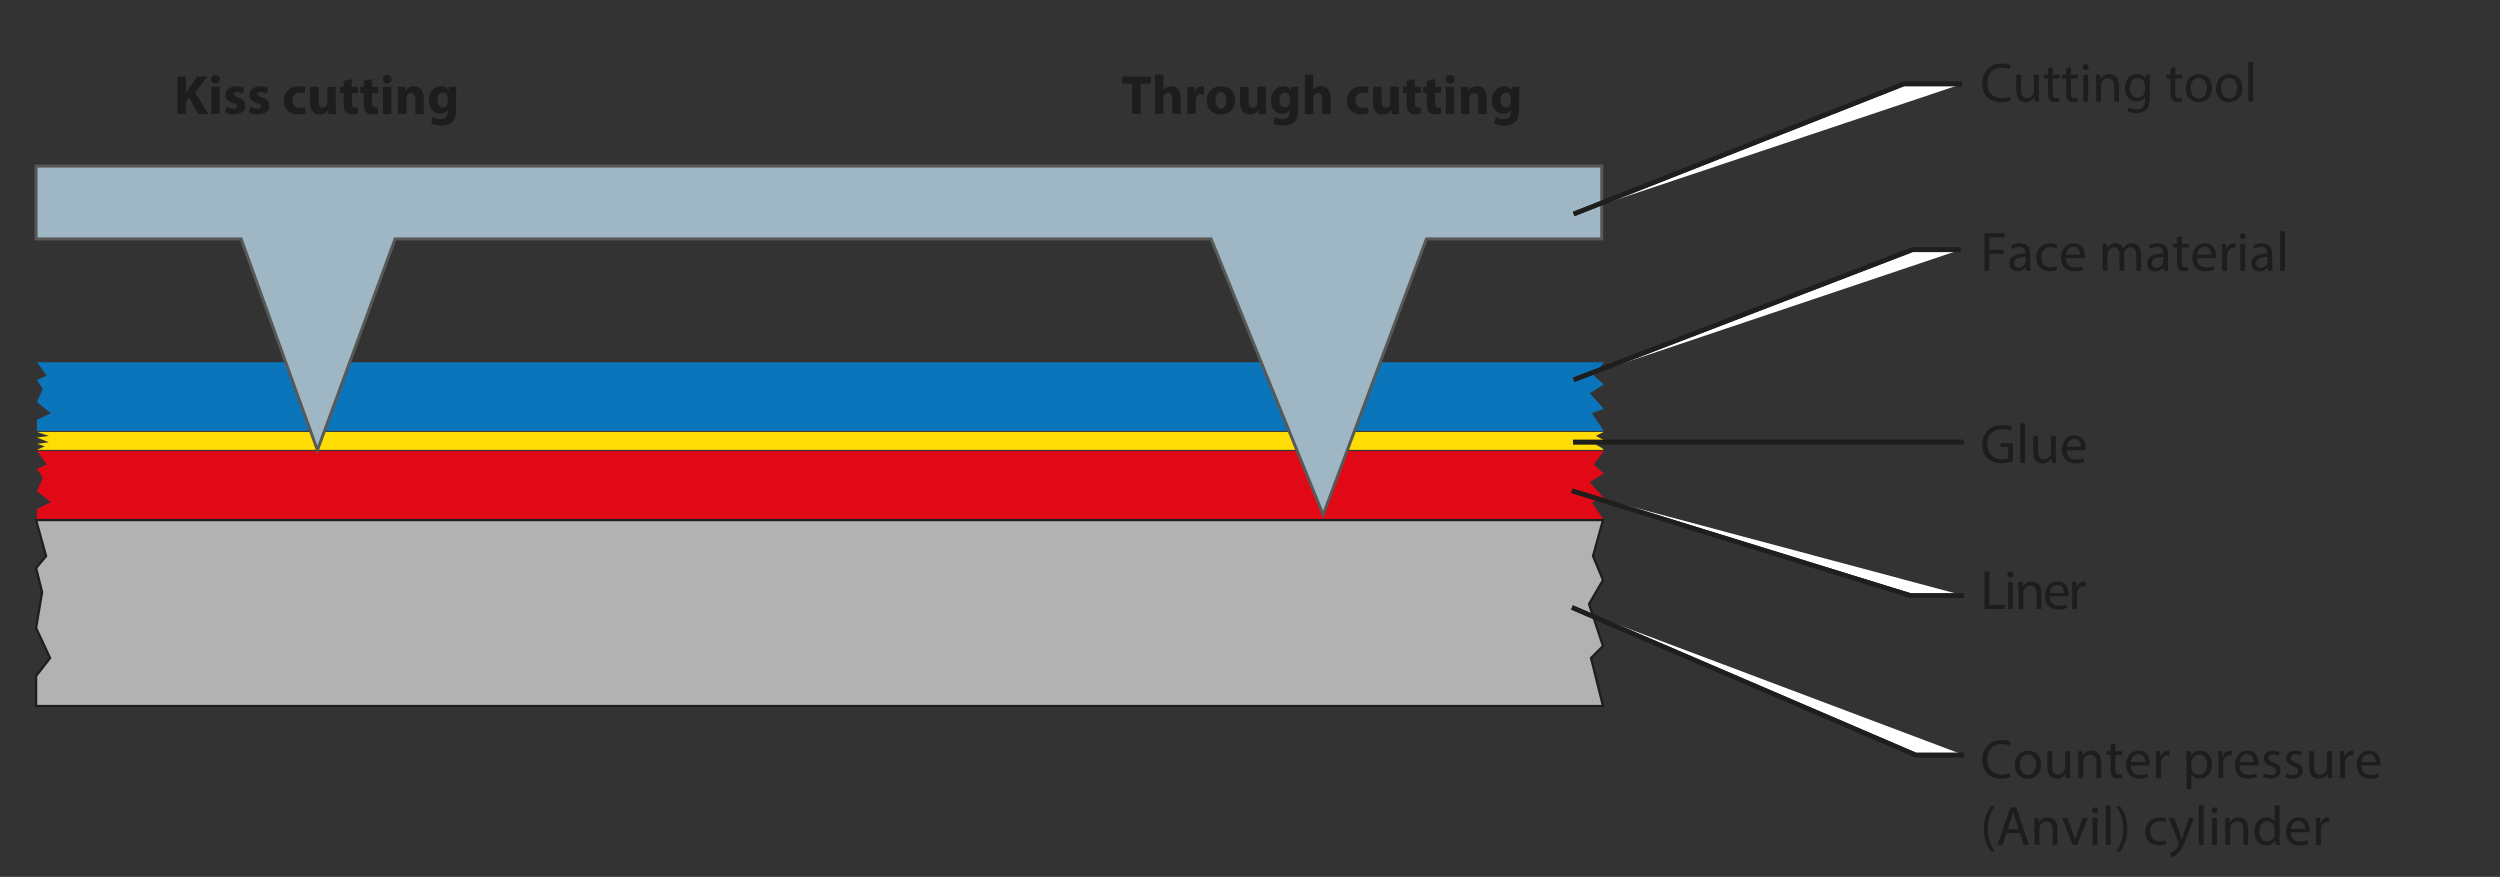 <?xml version="1.0" encoding="UTF-8"?>
<!-- Generator: Adobe Illustrator 16.0.3, SVG Export Plug-In . SVG Version: 6.00 Build 0)  -->
<svg xmlns="http://www.w3.org/2000/svg" xmlns:xlink="http://www.w3.org/1999/xlink" version="1.1" x="0px" y="0px" width="539.598px" height="189.262px" viewBox="0 0 539.598 189.262" xml:space="preserve">
<rect x="0" y="0" width="539.598" height="189.262" fill="#333333" stroke="none"/>
<g id="Ebene_1">
	<g id="Ebene_1_1_">
		<polygon fill="#E20917" points="344.004,100.247 346.156,102.169 343.143,104.089 346.156,107.451 343.572,108.411     346.156,112.254 7.964,112.254 7.964,109.852 10.979,108.413 7.964,106.012 9.258,103.129 7.964,101.209 10.119,100.247     7.964,97.367 346.156,97.367   "></polygon>
		<polygon fill="#FFDC03" points="344.434,94.09 346.156,94.948 344.434,95.979 345.725,96.669 346.156,97.097 7.963,97.097     9.687,96.324 7.963,95.807 10.548,95.465 7.963,94.431 10.548,94.09 7.963,93.229 346.156,93.229   "></polygon>
		<polygon fill="#0B75BB" points="344.004,81.065 346.156,82.974 343.143,84.884 346.156,88.226 343.572,89.181 346.156,93.001     7.964,93.001 7.964,90.612 10.979,89.182 7.964,86.794 9.258,83.931 7.964,82.021 10.119,81.065 7.964,78.198 346.156,78.198       "></polygon>
		<path fill="none" stroke="#585857" stroke-width="0.644" stroke-miterlimit="10" d="M362.764,120.497"></path>
		<polygon fill="#B2B2B2" stroke="#1E1E1C" stroke-width="0.494" points="343.83,120.021 345.986,125.197 342.971,130.374     345.986,139.434 343.402,142.022 345.986,152.383 7.792,152.383 7.792,145.905 10.809,142.027 7.792,135.555 9.087,127.789     7.792,122.608 9.948,120.021 7.792,112.254 345.986,112.254   "></polygon>
		<polygon fill="#9FB6C4" stroke="#585857" stroke-width="0.644" stroke-miterlimit="10" points="52.047,51.565 68.513,97.151     85.273,51.565 261.398,51.565 285.585,111.105 307.875,51.565 345.721,51.565 345.721,35.849 7.792,35.849 7.792,51.565   "></polygon>
		<line fill="none" stroke="#1E1E1C" stroke-miterlimit="10" x1="339.514" y1="95.424" x2="423.924" y2="95.424"></line>
		<line fill="none" stroke="#1E1E1C" stroke-miterlimit="10" x1="339.514" y1="95.424" x2="423.924" y2="95.424"></line>
		<polyline fill="#FFFFFF" points="423.133,53.903 412.746,53.903 339.662,81.981   "></polyline>
		<polyline fill="none" stroke="#1E1E1C" stroke-miterlimit="10" points="423.133,53.903 412.746,53.903 339.662,81.981   "></polyline>
		<polyline fill="none" stroke="#1E1E1C" stroke-miterlimit="10" points="423.133,53.903 412.746,53.903 339.662,81.981   "></polyline>
		<polyline fill="#FFFFFF" points="423.874,128.555 412.375,128.555 339.285,105.935   "></polyline>
		<polyline fill="none" stroke="#1E1E1C" stroke-miterlimit="10" points="423.874,128.555 412.375,128.555 339.285,105.935   "></polyline>
		<polyline fill="none" stroke="#1E1E1C" stroke-miterlimit="10" points="423.874,128.555 412.375,128.555 339.285,105.935   "></polyline>
		<polyline fill="#FFFFFF" points="423.874,162.966 413.488,162.966 339.295,131.109   "></polyline>
		<polyline fill="none" stroke="#1E1E1C" stroke-miterlimit="10" points="423.874,162.966 413.488,162.966 339.295,131.109   "></polyline>
		<polyline fill="none" stroke="#1E1E1C" stroke-miterlimit="10" points="423.874,162.966 413.488,162.966 339.295,131.109   "></polyline>
		<polyline fill="#FFFFFF" points="339.664,46.187 410.891,18.11 423.504,18.11   "></polyline>
		<polyline fill="none" stroke="#1E1E1C" stroke-miterlimit="10" points="339.664,46.187 410.891,18.11 423.504,18.11   "></polyline>
		<polyline fill="none" stroke="#1E1E1C" stroke-miterlimit="10" points="339.664,46.187 410.891,18.11 423.504,18.11   "></polyline>
	</g>
</g>
<g id="Ebene_2">
	<g>
		<path fill="#1D1D1B" d="M433.972,21.669c-0.384,0.192-1.151,0.384-2.135,0.384c-2.279,0-3.994-1.439-3.994-4.09    c0-2.531,1.715-4.246,4.222-4.246c1.008,0,1.644,0.216,1.919,0.36l-0.252,0.851c-0.396-0.191-0.959-0.335-1.631-0.335    c-1.895,0-3.154,1.211-3.154,3.334c0,1.979,1.14,3.25,3.106,3.25c0.636,0,1.283-0.132,1.703-0.336L433.972,21.669z"></path>
		<path fill="#1D1D1B" d="M440.068,20.349c0,0.6,0.013,1.127,0.049,1.583h-0.936l-0.061-0.947h-0.023    c-0.276,0.467-0.888,1.079-1.919,1.079c-0.912,0-2.003-0.503-2.003-2.542v-3.394h1.055v3.214c0,1.103,0.336,1.847,1.296,1.847    c0.707,0,1.199-0.492,1.391-0.959c0.061-0.156,0.097-0.348,0.097-0.54v-3.562h1.055V20.349z"></path>
		<path fill="#1D1D1B" d="M443.058,14.461v1.667h1.512v0.803h-1.512v3.13c0,0.72,0.204,1.127,0.792,1.127    c0.275,0,0.479-0.036,0.611-0.072l0.048,0.792c-0.203,0.084-0.527,0.144-0.936,0.144c-0.491,0-0.887-0.156-1.139-0.444    c-0.3-0.312-0.408-0.828-0.408-1.511v-3.167h-0.899v-0.803h0.899v-1.391L443.058,14.461z"></path>
		<path fill="#1D1D1B" d="M446.993,14.461v1.667h1.512v0.803h-1.512v3.13c0,0.72,0.204,1.127,0.792,1.127    c0.275,0,0.479-0.036,0.611-0.072l0.048,0.792c-0.203,0.084-0.527,0.144-0.936,0.144c-0.491,0-0.887-0.156-1.139-0.444    c-0.3-0.312-0.408-0.828-0.408-1.511v-3.167h-0.899v-0.803h0.899v-1.391L446.993,14.461z"></path>
		<path fill="#1D1D1B" d="M450.834,14.496c0.012,0.36-0.252,0.648-0.672,0.648c-0.371,0-0.636-0.288-0.636-0.648    c0-0.372,0.276-0.66,0.66-0.66C450.582,13.837,450.834,14.125,450.834,14.496z M449.659,21.932v-5.805h1.055v5.805H449.659z"></path>
		<path fill="#1D1D1B" d="M452.431,17.698c0-0.6-0.013-1.091-0.049-1.571h0.936l0.061,0.959h0.023    c0.288-0.552,0.96-1.091,1.919-1.091c0.804,0,2.051,0.479,2.051,2.47v3.466h-1.055v-3.346c0-0.936-0.348-1.715-1.344-1.715    c-0.695,0-1.235,0.492-1.415,1.079c-0.048,0.132-0.072,0.312-0.072,0.492v3.49h-1.055V17.698z"></path>
		<path fill="#1D1D1B" d="M464.056,16.128c-0.024,0.419-0.048,0.887-0.048,1.595v3.37c0,1.331-0.264,2.146-0.828,2.65    c-0.563,0.528-1.379,0.696-2.11,0.696c-0.696,0-1.464-0.168-1.931-0.48l0.264-0.804c0.384,0.24,0.983,0.456,1.703,0.456    c1.079,0,1.871-0.564,1.871-2.027v-0.648h-0.024c-0.324,0.54-0.947,0.972-1.847,0.972c-1.439,0-2.471-1.224-2.471-2.831    c0-1.967,1.283-3.082,2.614-3.082c1.008,0,1.56,0.527,1.811,1.007h0.024l0.048-0.875H464.056z M462.964,18.418    c0-0.18-0.012-0.336-0.06-0.479c-0.192-0.612-0.708-1.116-1.476-1.116c-1.007,0-1.727,0.852-1.727,2.195    c0,1.14,0.575,2.087,1.715,2.087c0.647,0,1.235-0.408,1.463-1.079c0.061-0.18,0.084-0.384,0.084-0.564V18.418z"></path>
		<path fill="#1D1D1B" d="M469.505,14.461v1.667h1.512v0.803h-1.512v3.13c0,0.72,0.204,1.127,0.792,1.127    c0.275,0,0.479-0.036,0.611-0.072l0.048,0.792c-0.203,0.084-0.527,0.144-0.936,0.144c-0.491,0-0.887-0.156-1.139-0.444    c-0.3-0.312-0.408-0.828-0.408-1.511v-3.167h-0.899v-0.803h0.899v-1.391L469.505,14.461z"></path>
		<path fill="#1D1D1B" d="M477.423,18.982c0,2.146-1.487,3.082-2.891,3.082c-1.571,0-2.782-1.151-2.782-2.986    c0-1.943,1.271-3.082,2.878-3.082C476.295,15.996,477.423,17.207,477.423,18.982z M472.818,19.042    c0,1.271,0.731,2.231,1.763,2.231c1.008,0,1.763-0.947,1.763-2.255c0-0.983-0.491-2.23-1.738-2.23    C473.357,16.787,472.818,17.939,472.818,19.042z"></path>
		<path fill="#1D1D1B" d="M483.976,18.982c0,2.146-1.487,3.082-2.891,3.082c-1.571,0-2.782-1.151-2.782-2.986    c0-1.943,1.271-3.082,2.878-3.082C482.848,15.996,483.976,17.207,483.976,18.982z M479.37,19.042c0,1.271,0.731,2.231,1.763,2.231    c1.008,0,1.763-0.947,1.763-2.255c0-0.983-0.491-2.23-1.738-2.23C479.909,16.787,479.37,17.939,479.37,19.042z"></path>
		<path fill="#1D1D1B" d="M485.275,13.417h1.055v8.515h-1.055V13.417z"></path>
	</g>
	<g>
		<path fill="#1D1D1B" d="M38.318,16.516h1.811v3.574h0.036c0.18-0.312,0.372-0.6,0.552-0.888l1.835-2.687h2.242l-2.674,3.442    l2.818,4.642h-2.135l-1.979-3.49l-0.695,0.852v2.639h-1.811V16.516z"></path>
		<path fill="#1D1D1B" d="M47.472,17.103c0,0.504-0.384,0.912-0.983,0.912c-0.575,0-0.959-0.408-0.947-0.912    c-0.012-0.527,0.372-0.923,0.96-0.923C47.089,16.18,47.461,16.576,47.472,17.103z M45.59,24.599v-5.865h1.823v5.865H45.59z"></path>
		<path fill="#1D1D1B" d="M48.83,23.004c0.336,0.204,1.031,0.444,1.571,0.444c0.552,0,0.779-0.192,0.779-0.492    s-0.18-0.444-0.863-0.672c-1.212-0.408-1.68-1.067-1.667-1.763c0-1.091,0.936-1.919,2.387-1.919c0.684,0,1.295,0.156,1.654,0.336    l-0.323,1.259c-0.264-0.144-0.768-0.336-1.271-0.336c-0.443,0-0.695,0.18-0.695,0.479c0,0.276,0.228,0.42,0.947,0.672    c1.115,0.384,1.583,0.947,1.595,1.811c0,1.091-0.863,1.895-2.542,1.895c-0.768,0-1.451-0.168-1.896-0.408L48.83,23.004z"></path>
		<path fill="#1D1D1B" d="M54.002,23.004c0.336,0.204,1.031,0.444,1.571,0.444c0.552,0,0.779-0.192,0.779-0.492    s-0.18-0.444-0.863-0.672c-1.212-0.408-1.68-1.067-1.667-1.763c0-1.091,0.936-1.919,2.387-1.919c0.684,0,1.295,0.156,1.654,0.336    l-0.323,1.259c-0.264-0.144-0.768-0.336-1.271-0.336c-0.443,0-0.695,0.18-0.695,0.479c0,0.276,0.228,0.42,0.947,0.672    c1.115,0.384,1.583,0.947,1.595,1.811c0,1.091-0.863,1.895-2.542,1.895c-0.768,0-1.451-0.168-1.896-0.408L54.002,23.004z"></path>
		<path fill="#1D1D1B" d="M65.974,24.455c-0.323,0.144-0.936,0.264-1.631,0.264c-1.895,0-3.106-1.151-3.106-2.999    c0-1.715,1.176-3.118,3.358-3.118c0.479,0,1.008,0.084,1.392,0.228l-0.288,1.355c-0.216-0.096-0.54-0.18-1.02-0.18    c-0.959,0-1.583,0.684-1.571,1.643c0,1.079,0.72,1.643,1.607,1.643c0.432,0,0.768-0.072,1.043-0.18L65.974,24.455z"></path>
		<path fill="#1D1D1B" d="M72.478,22.717c0,0.768,0.023,1.391,0.048,1.883h-1.583l-0.084-0.828h-0.036    c-0.228,0.36-0.779,0.959-1.835,0.959c-1.188,0-2.063-0.744-2.063-2.555v-3.442h1.835v3.154c0,0.852,0.275,1.367,0.911,1.367    c0.504,0,0.792-0.348,0.911-0.636c0.048-0.108,0.061-0.252,0.061-0.396v-3.49h1.835V22.717z"></path>
		<path fill="#1D1D1B" d="M75.948,17.055v1.679h1.308v1.343h-1.308V22.2c0,0.708,0.168,1.032,0.72,1.032    c0.228,0,0.407-0.024,0.539-0.048l0.013,1.379c-0.24,0.096-0.672,0.156-1.188,0.156c-0.588,0-1.079-0.204-1.367-0.504    c-0.336-0.348-0.504-0.912-0.504-1.739v-2.398h-0.779v-1.343h0.779v-1.271L75.948,17.055z"></path>
		<path fill="#1D1D1B" d="M80.316,17.055v1.679h1.308v1.343h-1.308V22.2c0,0.708,0.168,1.032,0.72,1.032    c0.228,0,0.407-0.024,0.54-0.048l0.012,1.379c-0.24,0.096-0.672,0.156-1.188,0.156c-0.588,0-1.079-0.204-1.367-0.504    c-0.336-0.348-0.504-0.912-0.504-1.739v-2.398H77.75v-1.343h0.779v-1.271L80.316,17.055z"></path>
		<path fill="#1D1D1B" d="M84.527,17.103c0,0.504-0.384,0.912-0.983,0.912c-0.575,0-0.959-0.408-0.947-0.912    c-0.012-0.527,0.372-0.923,0.96-0.923C84.143,16.18,84.515,16.576,84.527,17.103z M82.644,24.599v-5.865h1.823v5.865H82.644z"></path>
		<path fill="#1D1D1B" d="M85.896,20.606c0-0.732-0.023-1.355-0.048-1.871h1.583l0.084,0.804h0.036    c0.24-0.372,0.84-0.936,1.811-0.936c1.2,0,2.1,0.792,2.1,2.519v3.478h-1.823v-3.25c0-0.756-0.264-1.271-0.924-1.271    c-0.504,0-0.804,0.348-0.923,0.684c-0.049,0.108-0.072,0.288-0.072,0.456v3.382h-1.823V20.606z"></path>
		<path fill="#1D1D1B" d="M98.494,18.735c-0.024,0.372-0.049,0.863-0.049,1.739v3.274c0,1.127-0.228,2.051-0.887,2.639    c-0.648,0.552-1.523,0.72-2.387,0.72c-0.768,0-1.584-0.156-2.111-0.456l0.36-1.379c0.371,0.216,1.019,0.444,1.702,0.444    c0.864,0,1.523-0.468,1.523-1.547v-0.384h-0.023c-0.349,0.492-0.912,0.768-1.584,0.768c-1.451,0-2.482-1.175-2.482-2.867    c0-1.883,1.224-3.082,2.663-3.082c0.804,0,1.307,0.348,1.606,0.828h0.024l0.06-0.696H98.494z M96.623,21.121    c0-0.12-0.013-0.24-0.036-0.336c-0.132-0.479-0.479-0.804-0.983-0.804c-0.66,0-1.199,0.6-1.199,1.667    c0,0.875,0.432,1.559,1.199,1.559c0.468,0,0.839-0.312,0.959-0.744c0.048-0.132,0.061-0.324,0.061-0.48V21.121z"></path>
	</g>
	<g>
		<path fill="#1D1D1B" d="M244.36,18.051h-2.171v-1.535h6.213v1.535h-2.207v6.548h-1.835V18.051z"></path>
		<path fill="#1D1D1B" d="M249.281,16.084h1.823v3.346h0.023c0.192-0.252,0.433-0.444,0.72-0.6c0.265-0.144,0.612-0.228,0.948-0.228    c1.163,0,2.051,0.803,2.051,2.566v3.43h-1.823v-3.226c0-0.768-0.264-1.295-0.947-1.295c-0.48,0-0.78,0.312-0.912,0.636    c-0.048,0.12-0.06,0.276-0.06,0.408v3.478h-1.823V16.084z"></path>
		<path fill="#1D1D1B" d="M256.277,20.665c0-0.863-0.023-1.427-0.048-1.931h1.571l0.06,1.08h0.048c0.3-0.852,1.02-1.211,1.584-1.211    c0.167,0,0.251,0,0.384,0.024v1.715c-0.133-0.024-0.288-0.048-0.492-0.048c-0.672,0-1.127,0.36-1.247,0.923    c-0.024,0.12-0.036,0.264-0.036,0.408v2.974h-1.823V20.665z"></path>
		<path fill="#1D1D1B" d="M266.594,21.601c0,2.147-1.523,3.13-3.095,3.13c-1.715,0-3.034-1.127-3.034-3.022    c0-1.895,1.248-3.106,3.131-3.106C265.394,18.603,266.594,19.838,266.594,21.601z M262.347,21.661c0,1.007,0.42,1.763,1.2,1.763    c0.707,0,1.163-0.708,1.163-1.763c0-0.875-0.336-1.763-1.163-1.763C262.672,19.898,262.347,20.798,262.347,21.661z"></path>
		<path fill="#1D1D1B" d="M273.217,22.717c0,0.768,0.023,1.391,0.048,1.883h-1.583l-0.084-0.828h-0.036    c-0.228,0.36-0.779,0.959-1.834,0.959c-1.188,0-2.063-0.744-2.063-2.555v-3.442h1.835v3.154c0,0.852,0.275,1.367,0.911,1.367    c0.504,0,0.792-0.348,0.911-0.636c0.048-0.108,0.061-0.252,0.061-0.396v-3.49h1.835V22.717z"></path>
		<path fill="#1D1D1B" d="M280.248,18.735c-0.023,0.372-0.048,0.863-0.048,1.739v3.274c0,1.127-0.228,2.051-0.887,2.639    c-0.648,0.552-1.523,0.72-2.387,0.72c-0.768,0-1.584-0.156-2.111-0.456l0.36-1.379c0.371,0.216,1.019,0.444,1.702,0.444    c0.864,0,1.523-0.468,1.523-1.547v-0.384h-0.023c-0.349,0.492-0.912,0.768-1.583,0.768c-1.452,0-2.483-1.175-2.483-2.867    c0-1.883,1.224-3.082,2.663-3.082c0.804,0,1.307,0.348,1.606,0.828h0.024l0.06-0.696H280.248z M278.378,21.121    c0-0.12-0.013-0.24-0.036-0.336c-0.132-0.479-0.479-0.804-0.983-0.804c-0.66,0-1.199,0.6-1.199,1.667    c0,0.875,0.432,1.559,1.199,1.559c0.468,0,0.839-0.312,0.959-0.744c0.048-0.132,0.061-0.324,0.061-0.48V21.121z"></path>
		<path fill="#1D1D1B" d="M281.632,16.084h1.823v3.346h0.023c0.192-0.252,0.433-0.444,0.72-0.6c0.265-0.144,0.612-0.228,0.948-0.228    c1.163,0,2.051,0.803,2.051,2.566v3.43h-1.823v-3.226c0-0.768-0.264-1.295-0.947-1.295c-0.48,0-0.78,0.312-0.912,0.636    c-0.048,0.12-0.06,0.276-0.06,0.408v3.478h-1.823V16.084z"></path>
		<path fill="#1D1D1B" d="M295.417,24.455c-0.323,0.144-0.936,0.264-1.631,0.264c-1.895,0-3.106-1.151-3.106-2.999    c0-1.715,1.176-3.118,3.358-3.118c0.479,0,1.008,0.084,1.392,0.228l-0.288,1.355c-0.216-0.096-0.54-0.18-1.02-0.18    c-0.96,0-1.583,0.684-1.571,1.643c0,1.079,0.72,1.643,1.607,1.643c0.432,0,0.768-0.072,1.043-0.18L295.417,24.455z"></path>
		<path fill="#1D1D1B" d="M301.921,22.717c0,0.768,0.023,1.391,0.048,1.883h-1.583l-0.084-0.828h-0.036    c-0.228,0.36-0.779,0.959-1.835,0.959c-1.188,0-2.063-0.744-2.063-2.555v-3.442h1.835v3.154c0,0.852,0.275,1.367,0.911,1.367    c0.504,0,0.792-0.348,0.911-0.636c0.049-0.108,0.061-0.252,0.061-0.396v-3.49h1.835V22.717z"></path>
		<path fill="#1D1D1B" d="M305.391,17.055v1.679h1.308v1.343h-1.308V22.2c0,0.708,0.168,1.032,0.72,1.032    c0.228,0,0.407-0.024,0.54-0.048l0.012,1.379c-0.24,0.096-0.672,0.156-1.188,0.156c-0.588,0-1.079-0.204-1.367-0.504    c-0.336-0.348-0.504-0.912-0.504-1.739v-2.398h-0.779v-1.343h0.779v-1.271L305.391,17.055z"></path>
		<path fill="#1D1D1B" d="M309.759,17.055v1.679h1.308v1.343h-1.308V22.2c0,0.708,0.168,1.032,0.72,1.032    c0.228,0,0.407-0.024,0.539-0.048l0.013,1.379c-0.24,0.096-0.672,0.156-1.188,0.156c-0.588,0-1.079-0.204-1.367-0.504    c-0.336-0.348-0.504-0.912-0.504-1.739v-2.398h-0.779v-1.343h0.779v-1.271L309.759,17.055z"></path>
		<path fill="#1D1D1B" d="M313.97,17.103c0,0.504-0.384,0.912-0.983,0.912c-0.575,0-0.959-0.408-0.947-0.912    c-0.012-0.527,0.372-0.923,0.96-0.923C313.586,16.18,313.958,16.576,313.97,17.103z M312.087,24.599v-5.865h1.823v5.865H312.087z"></path>
		<path fill="#1D1D1B" d="M315.339,20.606c0-0.732-0.023-1.355-0.048-1.871h1.583l0.084,0.804h0.036    c0.24-0.372,0.84-0.936,1.811-0.936c1.2,0,2.1,0.792,2.1,2.519v3.478h-1.823v-3.25c0-0.756-0.264-1.271-0.924-1.271    c-0.504,0-0.804,0.348-0.923,0.684c-0.049,0.108-0.072,0.288-0.072,0.456v3.382h-1.823V20.606z"></path>
		<path fill="#1D1D1B" d="M327.936,18.735c-0.023,0.372-0.048,0.863-0.048,1.739v3.274c0,1.127-0.228,2.051-0.887,2.639    c-0.648,0.552-1.523,0.72-2.387,0.72c-0.768,0-1.584-0.156-2.111-0.456l0.36-1.379c0.371,0.216,1.019,0.444,1.702,0.444    c0.864,0,1.523-0.468,1.523-1.547v-0.384h-0.023c-0.349,0.492-0.912,0.768-1.583,0.768c-1.452,0-2.483-1.175-2.483-2.867    c0-1.883,1.224-3.082,2.663-3.082c0.804,0,1.307,0.348,1.606,0.828h0.024l0.06-0.696H327.936z M326.066,21.121    c0-0.12-0.013-0.24-0.036-0.336c-0.132-0.479-0.479-0.804-0.983-0.804c-0.66,0-1.199,0.6-1.199,1.667    c0,0.875,0.432,1.559,1.199,1.559c0.468,0,0.839-0.312,0.959-0.744c0.048-0.132,0.061-0.324,0.061-0.48V21.121z"></path>
	</g>
	<g>
		<path fill="#1D1D1B" d="M428.323,50.353h4.354v0.875h-3.31v2.687h3.059v0.863h-3.059v3.658h-1.044V50.353z"></path>
		<path fill="#1D1D1B" d="M437.345,58.436l-0.084-0.731h-0.036c-0.324,0.456-0.947,0.863-1.775,0.863    c-1.175,0-1.774-0.828-1.774-1.667c0-1.403,1.247-2.171,3.49-2.159v-0.12c0-0.479-0.132-1.343-1.319-1.343    c-0.54,0-1.104,0.168-1.512,0.432l-0.239-0.695c0.479-0.312,1.175-0.516,1.906-0.516c1.775,0,2.207,1.211,2.207,2.375v2.171    c0,0.503,0.024,0.995,0.096,1.391H437.345z M437.189,55.474c-1.151-0.024-2.458,0.18-2.458,1.307c0,0.684,0.455,1.008,0.995,1.008    c0.756,0,1.235-0.48,1.403-0.972c0.036-0.108,0.06-0.228,0.06-0.336V55.474z"></path>
		<path fill="#1D1D1B" d="M444.053,58.22c-0.276,0.144-0.888,0.336-1.668,0.336c-1.751,0-2.89-1.188-2.89-2.962    c0-1.787,1.223-3.083,3.118-3.083c0.623,0,1.175,0.156,1.463,0.3l-0.24,0.815c-0.251-0.144-0.647-0.276-1.223-0.276    c-1.331,0-2.051,0.984-2.051,2.195c0,1.343,0.863,2.171,2.015,2.171c0.6,0,0.995-0.156,1.295-0.288L444.053,58.22z"></path>
		<path fill="#1D1D1B" d="M445.878,55.726c0.024,1.427,0.936,2.015,1.991,2.015c0.756,0,1.211-0.132,1.607-0.3l0.18,0.756    c-0.372,0.168-1.008,0.36-1.931,0.36c-1.787,0-2.854-1.175-2.854-2.927c0-1.751,1.031-3.13,2.723-3.13    c1.895,0,2.398,1.667,2.398,2.734c0,0.216-0.024,0.384-0.036,0.492H445.878z M448.973,54.97c0.012-0.671-0.276-1.715-1.463-1.715    c-1.067,0-1.535,0.983-1.619,1.715H448.973z"></path>
		<path fill="#1D1D1B" d="M453.847,54.202c0-0.6-0.013-1.091-0.049-1.571h0.924l0.048,0.936h0.036    c0.324-0.552,0.863-1.067,1.823-1.067c0.791,0,1.391,0.479,1.643,1.163h0.024c0.18-0.324,0.407-0.576,0.647-0.755    c0.348-0.264,0.731-0.408,1.283-0.408c0.768,0,1.907,0.503,1.907,2.519v3.418h-1.031V55.15c0-1.115-0.408-1.787-1.26-1.787    c-0.6,0-1.067,0.444-1.247,0.959c-0.048,0.144-0.084,0.336-0.084,0.528v3.586h-1.031v-3.478c0-0.923-0.408-1.595-1.212-1.595    c-0.659,0-1.139,0.528-1.307,1.056c-0.061,0.156-0.084,0.335-0.084,0.516v3.502h-1.031V54.202z"></path>
		<path fill="#1D1D1B" d="M467.069,58.436l-0.084-0.731h-0.036c-0.323,0.456-0.947,0.863-1.775,0.863    c-1.175,0-1.774-0.828-1.774-1.667c0-1.403,1.247-2.171,3.49-2.159v-0.12c0-0.479-0.132-1.343-1.319-1.343    c-0.54,0-1.104,0.168-1.512,0.432l-0.239-0.695c0.479-0.312,1.175-0.516,1.906-0.516c1.775,0,2.207,1.211,2.207,2.375v2.171    c0,0.503,0.024,0.995,0.096,1.391H467.069z M466.912,55.474c-1.151-0.024-2.458,0.18-2.458,1.307c0,0.684,0.455,1.008,0.995,1.008    c0.756,0,1.235-0.48,1.403-0.972c0.036-0.108,0.06-0.228,0.06-0.336V55.474z"></path>
		<path fill="#1D1D1B" d="M470.909,50.965v1.667h1.512v0.803h-1.512v3.13c0,0.72,0.204,1.127,0.792,1.127    c0.275,0,0.479-0.036,0.611-0.072l0.048,0.792c-0.203,0.084-0.527,0.144-0.936,0.144c-0.491,0-0.887-0.156-1.139-0.444    c-0.3-0.312-0.408-0.828-0.408-1.511v-3.167h-0.899v-0.803h0.899V51.24L470.909,50.965z"></path>
		<path fill="#1D1D1B" d="M474.198,55.726c0.024,1.427,0.936,2.015,1.991,2.015c0.756,0,1.211-0.132,1.607-0.3l0.18,0.756    c-0.372,0.168-1.008,0.36-1.931,0.36c-1.787,0-2.854-1.175-2.854-2.927c0-1.751,1.031-3.13,2.723-3.13    c1.895,0,2.398,1.667,2.398,2.734c0,0.216-0.024,0.384-0.036,0.492H474.198z M477.292,54.97c0.012-0.671-0.276-1.715-1.463-1.715    c-1.067,0-1.535,0.983-1.619,1.715H477.292z"></path>
		<path fill="#1D1D1B" d="M479.622,54.443c0-0.684-0.013-1.271-0.049-1.811h0.924l0.036,1.139h0.048    c0.264-0.779,0.899-1.271,1.607-1.271c0.12,0,0.204,0.012,0.3,0.036v0.996c-0.108-0.024-0.216-0.036-0.36-0.036    c-0.743,0-1.271,0.564-1.415,1.355c-0.023,0.144-0.048,0.312-0.048,0.492v3.094h-1.043V54.443z"></path>
		<path fill="#1D1D1B" d="M484.722,51c0.012,0.36-0.252,0.648-0.672,0.648c-0.371,0-0.636-0.288-0.636-0.648    c0-0.372,0.276-0.66,0.66-0.66C484.47,50.341,484.722,50.629,484.722,51z M483.547,58.436v-5.805h1.055v5.805H483.547z"></path>
		<path fill="#1D1D1B" d="M489.569,58.436l-0.084-0.731h-0.036c-0.323,0.456-0.947,0.863-1.775,0.863    c-1.175,0-1.774-0.828-1.774-1.667c0-1.403,1.247-2.171,3.49-2.159v-0.12c0-0.479-0.132-1.343-1.319-1.343    c-0.54,0-1.104,0.168-1.512,0.432l-0.239-0.695c0.479-0.312,1.175-0.516,1.906-0.516c1.775,0,2.207,1.211,2.207,2.375v2.171    c0,0.503,0.024,0.995,0.096,1.391H489.569z M489.412,55.474c-1.151-0.024-2.458,0.18-2.458,1.307c0,0.684,0.455,1.008,0.995,1.008    c0.756,0,1.235-0.48,1.403-0.972c0.036-0.108,0.06-0.228,0.06-0.336V55.474z"></path>
		<path fill="#1D1D1B" d="M492.139,49.921h1.055v8.515h-1.055V49.921z"></path>
	</g>
	<g>
		<path fill="#1D1D1B" d="M434.476,99.532c-0.468,0.168-1.392,0.443-2.483,0.443c-1.223,0-2.23-0.312-3.021-1.067    c-0.696-0.672-1.128-1.751-1.128-3.01c0.012-2.411,1.667-4.174,4.378-4.174c0.936,0,1.667,0.204,2.015,0.372l-0.252,0.852    c-0.432-0.192-0.972-0.348-1.787-0.348c-1.967,0-3.25,1.223-3.25,3.25c0,2.052,1.235,3.263,3.118,3.263    c0.684,0,1.151-0.096,1.392-0.216v-2.411h-1.644v-0.839h2.663V99.532z"></path>
		<path fill="#1D1D1B" d="M436.039,91.377h1.055v8.515h-1.055V91.377z"></path>
		<path fill="#1D1D1B" d="M443.728,98.309c0,0.6,0.013,1.128,0.049,1.583h-0.936l-0.061-0.947h-0.023    c-0.276,0.468-0.888,1.079-1.919,1.079c-0.912,0-2.003-0.503-2.003-2.542v-3.395h1.055v3.215c0,1.103,0.336,1.847,1.296,1.847    c0.707,0,1.199-0.492,1.391-0.96c0.061-0.155,0.097-0.348,0.097-0.539v-3.563h1.055V98.309z"></path>
		<path fill="#1D1D1B" d="M446.071,97.182c0.024,1.427,0.936,2.015,1.991,2.015c0.756,0,1.211-0.132,1.607-0.3l0.18,0.756    c-0.372,0.168-1.008,0.359-1.931,0.359c-1.787,0-2.854-1.175-2.854-2.927c0-1.751,1.031-3.13,2.723-3.13    c1.895,0,2.398,1.667,2.398,2.734c0,0.216-0.024,0.384-0.036,0.492H446.071z M449.165,96.426c0.012-0.672-0.276-1.715-1.463-1.715    c-1.067,0-1.535,0.984-1.619,1.715H449.165z"></path>
	</g>
	<g>
		<path fill="#1D1D1B" d="M428.323,123.361h1.044v7.208h3.454v0.876h-4.498V123.361z"></path>
		<path fill="#1D1D1B" d="M434.586,124.009c0.012,0.359-0.252,0.647-0.672,0.647c-0.371,0-0.636-0.288-0.636-0.647    c0-0.372,0.276-0.66,0.66-0.66C434.334,123.349,434.586,123.637,434.586,124.009z M433.411,131.445v-5.805h1.055v5.805H433.411z"></path>
		<path fill="#1D1D1B" d="M435.679,127.211c0-0.6-0.013-1.092-0.049-1.571h0.936l0.061,0.959h0.023    c0.288-0.552,0.96-1.091,1.919-1.091c0.804,0,2.051,0.479,2.051,2.471v3.466h-1.055v-3.346c0-0.936-0.348-1.716-1.344-1.716    c-0.695,0-1.235,0.492-1.415,1.08c-0.048,0.132-0.072,0.312-0.072,0.491v3.49h-1.055V127.211z"></path>
		<path fill="#1D1D1B" d="M442.386,128.734c0.024,1.428,0.936,2.016,1.991,2.016c0.756,0,1.211-0.132,1.607-0.3l0.18,0.755    c-0.372,0.168-1.008,0.36-1.931,0.36c-1.787,0-2.854-1.176-2.854-2.927s1.031-3.13,2.723-3.13c1.895,0,2.398,1.667,2.398,2.734    c0,0.216-0.024,0.384-0.036,0.491H442.386z M445.481,127.979c0.012-0.672-0.276-1.715-1.463-1.715    c-1.067,0-1.535,0.983-1.619,1.715H445.481z"></path>
		<path fill="#1D1D1B" d="M447.271,127.45c0-0.684-0.013-1.271-0.049-1.811h0.924l0.036,1.14h0.048    c0.264-0.78,0.899-1.271,1.607-1.271c0.12,0,0.204,0.012,0.3,0.036v0.995c-0.108-0.024-0.216-0.036-0.36-0.036    c-0.743,0-1.271,0.563-1.415,1.355c-0.023,0.144-0.048,0.312-0.048,0.491v3.095h-1.043V127.45z"></path>
	</g>
	<g>
		<path fill="#1D1D1B" d="M433.972,167.685c-0.384,0.191-1.151,0.384-2.135,0.384c-2.279,0-3.994-1.439-3.994-4.09    c0-2.53,1.715-4.246,4.222-4.246c1.008,0,1.644,0.216,1.919,0.36l-0.252,0.852c-0.396-0.192-0.959-0.336-1.631-0.336    c-1.895,0-3.154,1.211-3.154,3.334c0,1.979,1.14,3.25,3.106,3.25c0.636,0,1.283-0.132,1.703-0.336L433.972,167.685z"></path>
		<path fill="#1D1D1B" d="M440.548,164.998c0,2.146-1.487,3.082-2.891,3.082c-1.571,0-2.782-1.151-2.782-2.986    c0-1.943,1.271-3.082,2.878-3.082C439.42,162.012,440.548,163.223,440.548,164.998z M435.943,165.058    c0,1.271,0.731,2.231,1.763,2.231c1.008,0,1.763-0.948,1.763-2.255c0-0.983-0.491-2.231-1.738-2.231    C436.482,162.803,435.943,163.954,435.943,165.058z"></path>
		<path fill="#1D1D1B" d="M446.787,166.365c0,0.6,0.013,1.127,0.049,1.583h-0.936l-0.061-0.947h-0.023    c-0.276,0.468-0.888,1.079-1.919,1.079c-0.912,0-2.003-0.504-2.003-2.543v-3.394h1.055v3.214c0,1.104,0.336,1.848,1.296,1.848    c0.707,0,1.199-0.492,1.391-0.96c0.061-0.156,0.097-0.348,0.097-0.54v-3.562h1.055V166.365z"></path>
		<path fill="#1D1D1B" d="M448.591,163.715c0-0.6-0.013-1.092-0.049-1.571h0.936l0.061,0.959h0.023    c0.288-0.552,0.96-1.091,1.919-1.091c0.804,0,2.051,0.479,2.051,2.471v3.466h-1.055v-3.346c0-0.936-0.348-1.716-1.344-1.716    c-0.695,0-1.235,0.492-1.415,1.08c-0.048,0.132-0.072,0.312-0.072,0.491v3.49h-1.055V163.715z"></path>
		<path fill="#1D1D1B" d="M456.57,160.477v1.667h1.512v0.804h-1.512v3.13c0,0.72,0.204,1.128,0.792,1.128    c0.275,0,0.479-0.036,0.611-0.072l0.048,0.791c-0.203,0.084-0.527,0.145-0.936,0.145c-0.491,0-0.887-0.156-1.139-0.444    c-0.3-0.312-0.408-0.827-0.408-1.511v-3.166h-0.899v-0.804h0.899v-1.392L456.57,160.477z"></path>
		<path fill="#1D1D1B" d="M459.906,165.238c0.024,1.428,0.936,2.016,1.991,2.016c0.756,0,1.211-0.132,1.607-0.3l0.18,0.755    c-0.372,0.168-1.008,0.36-1.931,0.36c-1.787,0-2.854-1.176-2.854-2.927s1.031-3.13,2.723-3.13c1.895,0,2.398,1.667,2.398,2.734    c0,0.216-0.024,0.384-0.036,0.491H459.906z M463,164.483c0.012-0.672-0.276-1.715-1.463-1.715c-1.067,0-1.535,0.983-1.619,1.715    H463z"></path>
		<path fill="#1D1D1B" d="M465.379,163.954c0-0.684-0.013-1.271-0.049-1.811h0.924l0.036,1.14h0.048    c0.264-0.78,0.899-1.271,1.607-1.271c0.12,0,0.203,0.012,0.3,0.036v0.995c-0.108-0.024-0.216-0.036-0.36-0.036    c-0.743,0-1.271,0.563-1.415,1.355c-0.023,0.144-0.048,0.312-0.048,0.491v3.095h-1.043V163.954z"></path>
		<path fill="#1D1D1B" d="M471.943,164.038c0-0.743-0.024-1.343-0.049-1.895h0.948l0.048,0.995h0.023    c0.432-0.707,1.115-1.127,2.063-1.127c1.403,0,2.458,1.188,2.458,2.95c0,2.087-1.271,3.118-2.639,3.118    c-0.768,0-1.438-0.336-1.786-0.911h-0.024v3.154h-1.043V164.038z M472.986,165.586c0,0.155,0.024,0.3,0.048,0.432    c0.192,0.731,0.828,1.235,1.583,1.235c1.115,0,1.764-0.912,1.764-2.243c0-1.163-0.612-2.159-1.728-2.159    c-0.72,0-1.392,0.517-1.595,1.308c-0.036,0.132-0.072,0.288-0.072,0.432V165.586z"></path>
		<path fill="#1D1D1B" d="M478.819,163.954c0-0.684-0.013-1.271-0.049-1.811h0.924l0.036,1.14h0.048    c0.264-0.78,0.899-1.271,1.607-1.271c0.12,0,0.203,0.012,0.3,0.036v0.995c-0.108-0.024-0.216-0.036-0.36-0.036    c-0.743,0-1.271,0.563-1.415,1.355c-0.023,0.144-0.048,0.312-0.048,0.491v3.095h-1.043V163.954z"></path>
		<path fill="#1D1D1B" d="M483.377,165.238c0.024,1.428,0.936,2.016,1.991,2.016c0.756,0,1.211-0.132,1.607-0.3l0.18,0.755    c-0.372,0.168-1.008,0.36-1.931,0.36c-1.787,0-2.854-1.176-2.854-2.927s1.031-3.13,2.723-3.13c1.895,0,2.398,1.667,2.398,2.734    c0,0.216-0.024,0.384-0.036,0.491H483.377z M486.472,164.483c0.012-0.672-0.276-1.715-1.463-1.715    c-1.067,0-1.535,0.983-1.619,1.715H486.472z"></path>
		<path fill="#1D1D1B" d="M488.705,166.869c0.312,0.203,0.863,0.42,1.392,0.42c0.768,0,1.127-0.384,1.127-0.864    c0-0.504-0.3-0.779-1.079-1.067c-1.044-0.371-1.535-0.947-1.535-1.643c0-0.936,0.756-1.703,2.003-1.703    c0.588,0,1.104,0.168,1.427,0.359l-0.264,0.768c-0.228-0.144-0.647-0.336-1.188-0.336c-0.623,0-0.971,0.36-0.971,0.792    c0,0.479,0.348,0.695,1.103,0.983c1.008,0.384,1.523,0.888,1.523,1.751c0,1.02-0.791,1.739-2.171,1.739    c-0.636,0-1.223-0.156-1.631-0.396L488.705,166.869z"></path>
		<path fill="#1D1D1B" d="M493.506,166.869c0.312,0.203,0.863,0.42,1.392,0.42c0.768,0,1.127-0.384,1.127-0.864    c0-0.504-0.3-0.779-1.079-1.067c-1.044-0.371-1.535-0.947-1.535-1.643c0-0.936,0.756-1.703,2.003-1.703    c0.588,0,1.104,0.168,1.427,0.359l-0.264,0.768c-0.228-0.144-0.647-0.336-1.188-0.336c-0.623,0-0.971,0.36-0.971,0.792    c0,0.479,0.348,0.695,1.103,0.983c1.008,0.384,1.523,0.888,1.523,1.751c0,1.02-0.791,1.739-2.171,1.739    c-0.636,0-1.223-0.156-1.631-0.396L493.506,166.869z"></path>
		<path fill="#1D1D1B" d="M503.307,166.365c0,0.6,0.013,1.127,0.049,1.583h-0.936l-0.061-0.947h-0.023    c-0.276,0.468-0.888,1.079-1.919,1.079c-0.912,0-2.003-0.504-2.003-2.543v-3.394h1.055v3.214c0,1.104,0.336,1.848,1.296,1.848    c0.707,0,1.199-0.492,1.391-0.96c0.061-0.156,0.097-0.348,0.097-0.54v-3.562h1.055V166.365z"></path>
		<path fill="#1D1D1B" d="M505.111,163.954c0-0.684-0.013-1.271-0.049-1.811h0.924l0.036,1.14h0.048    c0.264-0.78,0.899-1.271,1.607-1.271c0.12,0,0.204,0.012,0.3,0.036v0.995c-0.108-0.024-0.216-0.036-0.36-0.036    c-0.743,0-1.271,0.563-1.415,1.355c-0.023,0.144-0.048,0.312-0.048,0.491v3.095h-1.043V163.954z"></path>
		<path fill="#1D1D1B" d="M509.669,165.238c0.024,1.428,0.936,2.016,1.991,2.016c0.756,0,1.211-0.132,1.607-0.3l0.18,0.755    c-0.372,0.168-1.008,0.36-1.931,0.36c-1.787,0-2.854-1.176-2.854-2.927s1.031-3.13,2.723-3.13c1.895,0,2.398,1.667,2.398,2.734    c0,0.216-0.024,0.384-0.036,0.491H509.669z M512.764,164.483c0.012-0.672-0.276-1.715-1.463-1.715    c-1.067,0-1.535,0.983-1.619,1.715H512.764z"></path>
		<path fill="#1D1D1B" d="M430.577,174.026c-0.875,1.175-1.511,2.734-1.511,4.905c0,2.135,0.659,3.67,1.511,4.869h-0.827    c-0.756-0.995-1.571-2.53-1.571-4.869c0.012-2.363,0.815-3.898,1.571-4.905H430.577z"></path>
		<path fill="#1D1D1B" d="M433.086,179.806l-0.84,2.543h-1.079l2.746-8.084h1.26l2.759,8.084h-1.115l-0.864-2.543H433.086z     M435.737,178.99l-0.791-2.326c-0.181-0.528-0.3-1.008-0.42-1.476h-0.024c-0.12,0.479-0.252,0.972-0.407,1.463l-0.792,2.339    H435.737z"></path>
		<path fill="#1D1D1B" d="M439.135,178.115c0-0.6-0.013-1.092-0.049-1.571h0.936l0.061,0.959h0.023    c0.288-0.552,0.96-1.091,1.919-1.091c0.804,0,2.051,0.479,2.051,2.471v3.466h-1.055v-3.346c0-0.936-0.349-1.716-1.344-1.716    c-0.695,0-1.235,0.492-1.415,1.08c-0.048,0.132-0.072,0.312-0.072,0.491v3.49h-1.055V178.115z"></path>
		<path fill="#1D1D1B" d="M446.25,176.544l1.14,3.262c0.191,0.528,0.348,1.008,0.468,1.487h0.036c0.132-0.479,0.3-0.959,0.491-1.487    l1.128-3.262h1.103l-2.278,5.805h-1.008l-2.206-5.805H446.25z"></path>
		<path fill="#1D1D1B" d="M452.838,174.913c0.012,0.359-0.252,0.647-0.672,0.647c-0.371,0-0.636-0.288-0.636-0.647    c0-0.372,0.276-0.66,0.66-0.66C452.586,174.253,452.838,174.541,452.838,174.913z M451.663,182.349v-5.805h1.055v5.805H451.663z"></path>
		<path fill="#1D1D1B" d="M454.519,173.833h1.055v8.516h-1.055V173.833z"></path>
		<path fill="#1D1D1B" d="M456.763,183.8c0.852-1.188,1.511-2.746,1.511-4.905c0-2.146-0.647-3.682-1.511-4.869h0.815    c0.768,0.983,1.571,2.519,1.571,4.881c0,2.351-0.804,3.874-1.571,4.894H456.763z"></path>
		<path fill="#1D1D1B" d="M467.584,182.133c-0.276,0.144-0.888,0.336-1.668,0.336c-1.751,0-2.89-1.188-2.89-2.963    c0-1.787,1.223-3.082,3.118-3.082c0.623,0,1.175,0.156,1.463,0.3l-0.24,0.815c-0.251-0.144-0.647-0.275-1.223-0.275    c-1.331,0-2.051,0.983-2.051,2.194c0,1.344,0.863,2.171,2.015,2.171c0.6,0,0.995-0.156,1.295-0.288L467.584,182.133z"></path>
		<path fill="#1D1D1B" d="M469.254,176.544l1.271,3.43c0.132,0.384,0.276,0.84,0.372,1.188h0.024    c0.107-0.348,0.228-0.791,0.371-1.211l1.151-3.406h1.115l-1.583,4.138c-0.755,1.991-1.271,3.01-1.99,3.634    c-0.516,0.456-1.032,0.636-1.296,0.684l-0.264-0.888c0.264-0.084,0.611-0.252,0.924-0.516c0.288-0.228,0.647-0.636,0.888-1.175    c0.048-0.108,0.084-0.192,0.084-0.252c0-0.061-0.024-0.145-0.072-0.276l-2.146-5.349H469.254z"></path>
		<path fill="#1D1D1B" d="M474.571,173.833h1.055v8.516h-1.055V173.833z"></path>
		<path fill="#1D1D1B" d="M478.625,174.913c0.012,0.359-0.252,0.647-0.672,0.647c-0.371,0-0.636-0.288-0.636-0.647    c0-0.372,0.276-0.66,0.66-0.66C478.373,174.253,478.625,174.541,478.625,174.913z M477.45,182.349v-5.805h1.055v5.805H477.45z"></path>
		<path fill="#1D1D1B" d="M480.307,178.115c0-0.6-0.013-1.092-0.049-1.571h0.936l0.061,0.959h0.023    c0.288-0.552,0.96-1.091,1.919-1.091c0.804,0,2.051,0.479,2.051,2.471v3.466h-1.055v-3.346c0-0.936-0.349-1.716-1.344-1.716    c-0.695,0-1.235,0.492-1.415,1.08c-0.048,0.132-0.072,0.312-0.072,0.491v3.49h-1.055V178.115z"></path>
		<path fill="#1D1D1B" d="M492.027,173.833v7.017c0,0.516,0.012,1.104,0.048,1.499h-0.947l-0.048-1.008h-0.024    c-0.323,0.648-1.031,1.14-1.979,1.14c-1.403,0-2.482-1.188-2.482-2.95c-0.013-1.931,1.188-3.118,2.603-3.118    c0.888,0,1.487,0.42,1.751,0.888h0.023v-3.467H492.027z M490.971,178.906c0-0.132-0.012-0.312-0.048-0.443    c-0.155-0.672-0.731-1.224-1.522-1.224c-1.092,0-1.739,0.96-1.739,2.243c0,1.175,0.575,2.146,1.715,2.146    c0.708,0,1.355-0.468,1.547-1.259c0.036-0.145,0.048-0.288,0.048-0.456V178.906z"></path>
		<path fill="#1D1D1B" d="M494.417,179.638c0.024,1.428,0.936,2.016,1.991,2.016c0.756,0,1.211-0.132,1.607-0.3l0.18,0.755    c-0.372,0.168-1.008,0.36-1.931,0.36c-1.787,0-2.854-1.176-2.854-2.927s1.031-3.13,2.723-3.13c1.895,0,2.398,1.667,2.398,2.734    c0,0.216-0.024,0.384-0.036,0.491H494.417z M497.512,178.883c0.012-0.672-0.276-1.715-1.463-1.715    c-1.067,0-1.535,0.983-1.619,1.715H497.512z"></path>
		<path fill="#1D1D1B" d="M499.89,178.355c0-0.684-0.013-1.271-0.049-1.811h0.924l0.036,1.14h0.048    c0.264-0.78,0.899-1.271,1.607-1.271c0.12,0,0.204,0.012,0.3,0.036v0.995c-0.108-0.024-0.216-0.036-0.36-0.036    c-0.743,0-1.271,0.563-1.415,1.355c-0.023,0.144-0.048,0.312-0.048,0.491v3.095h-1.043V178.355z"></path>
	</g>
</g>
</svg>
